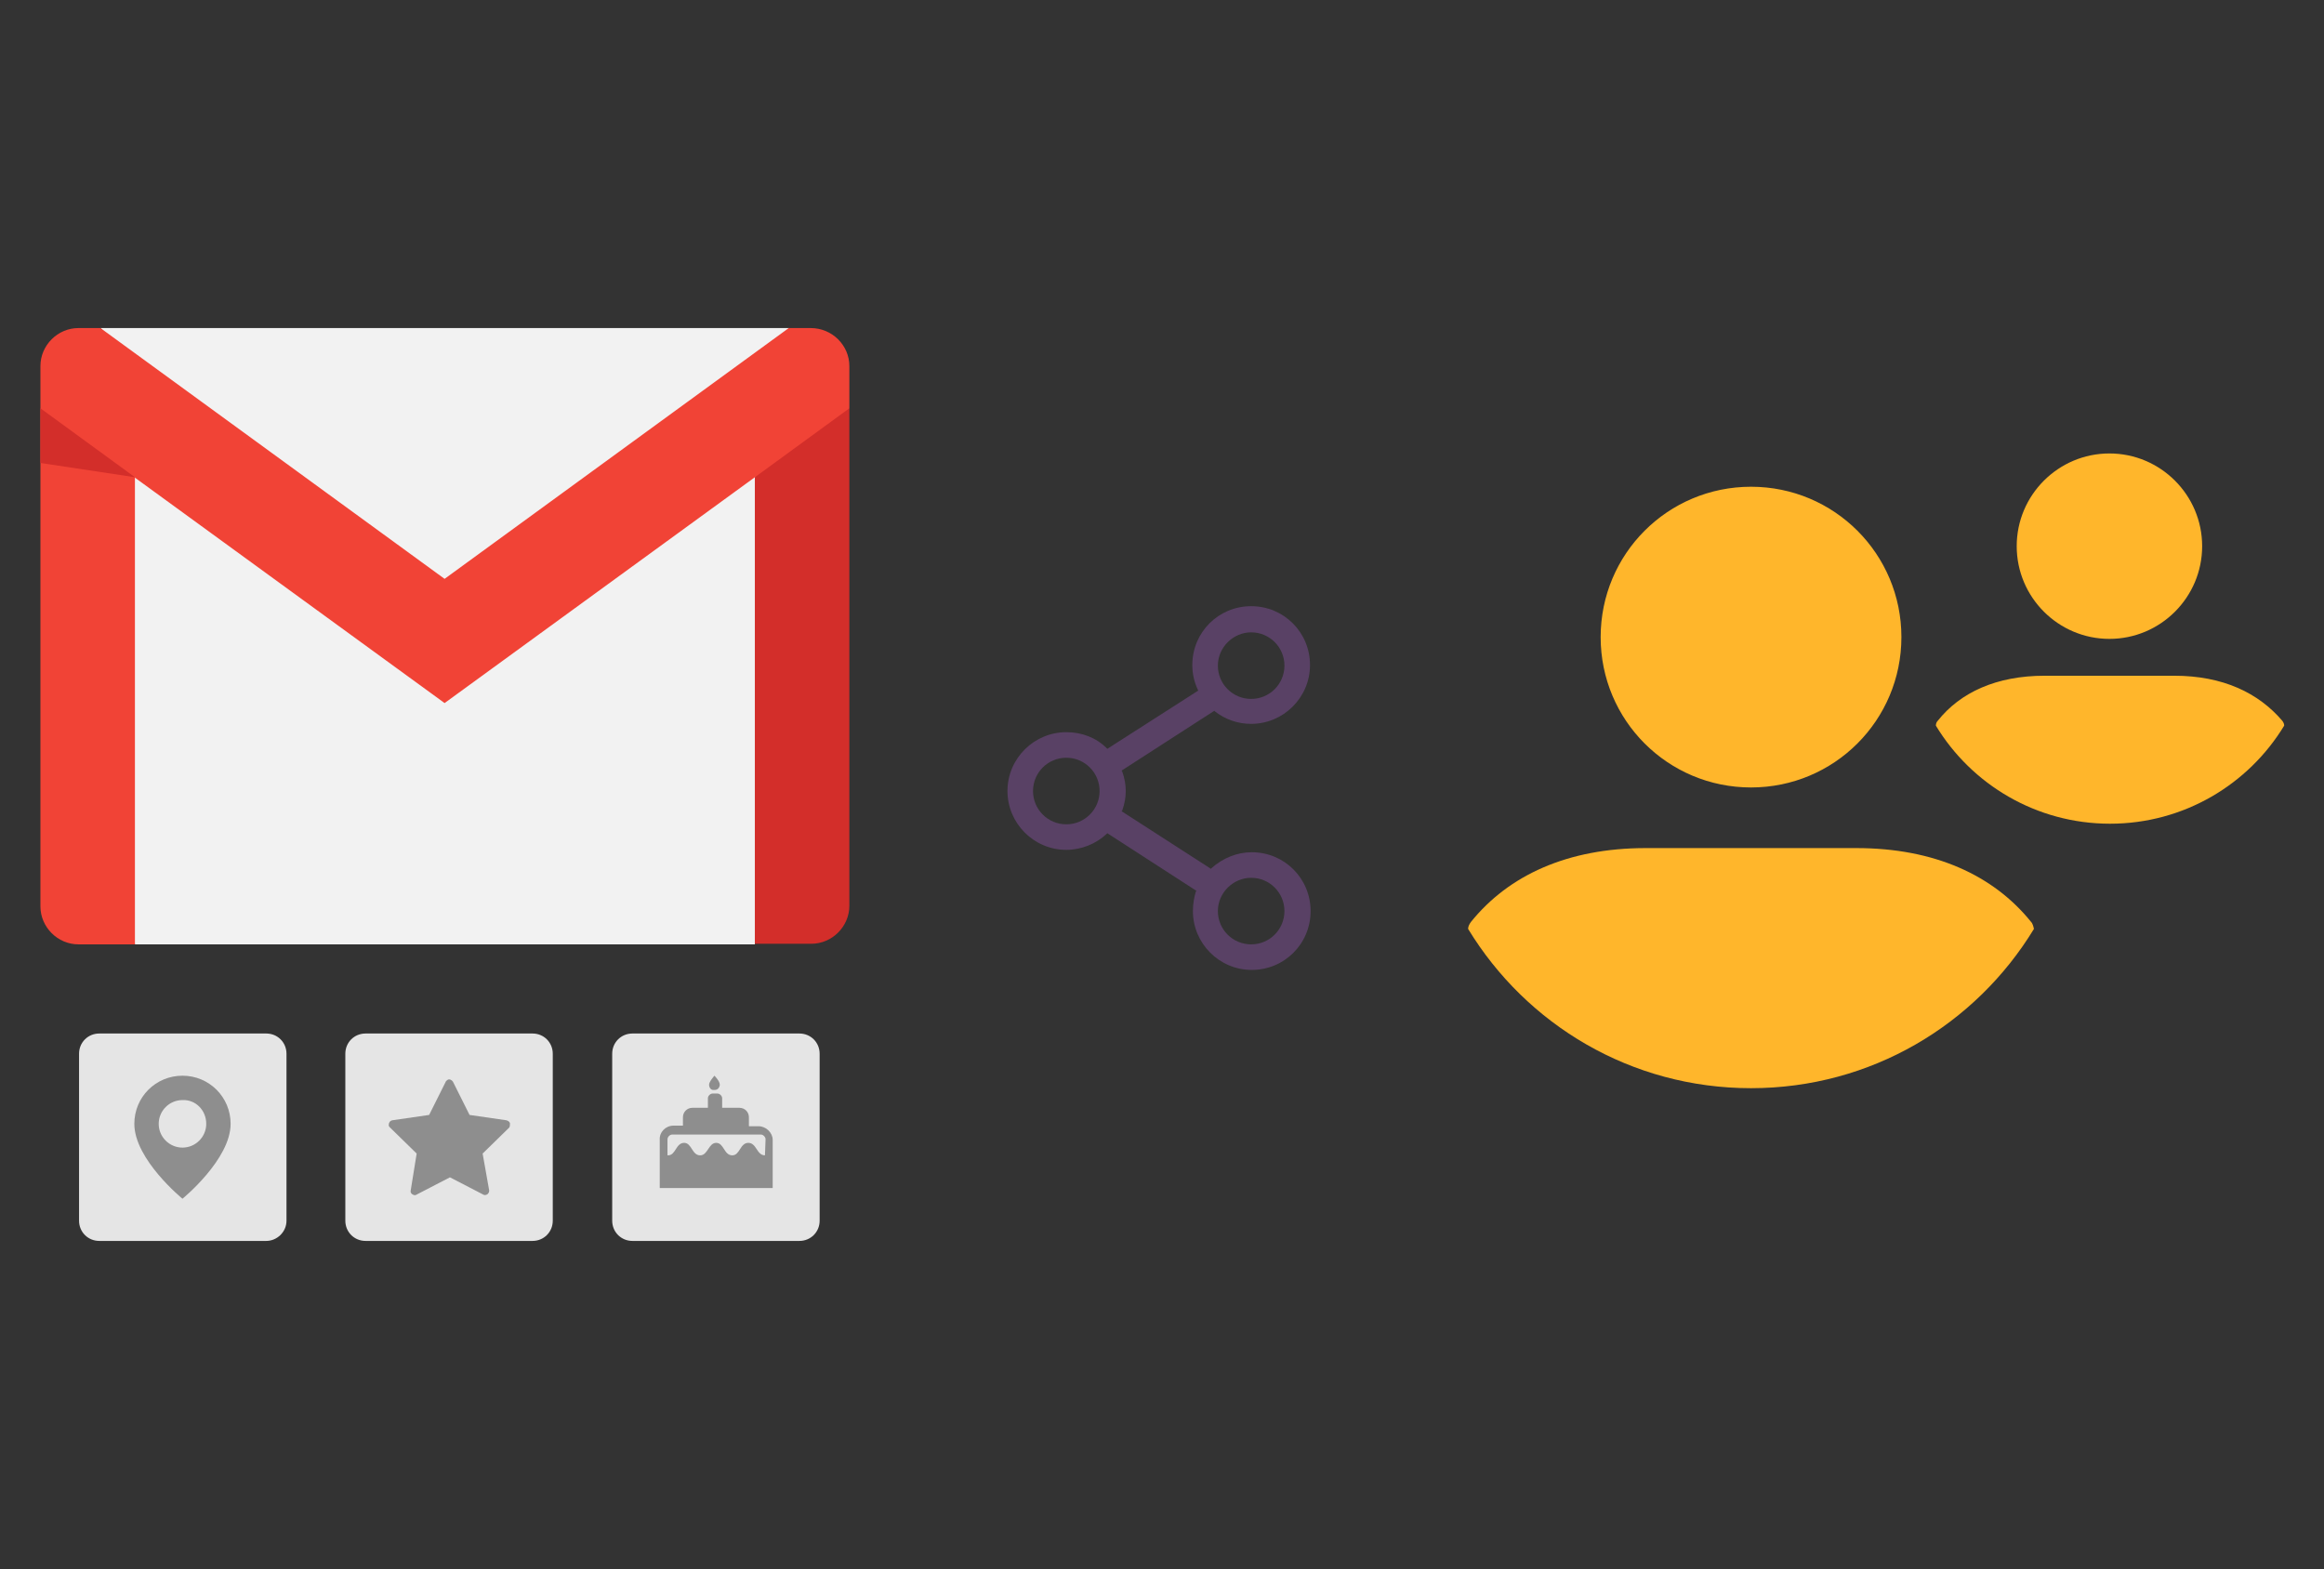 <?xml version="1.0" encoding="utf-8"?>
<!-- Generator: Adobe Illustrator 23.0.6, SVG Export Plug-In . SVG Version: 6.00 Build 0)  -->
<svg version="1.1" id="Layer_1" xmlns="http://www.w3.org/2000/svg" xmlns:xlink="http://www.w3.org/1999/xlink" x="0px" y="0px"
	 viewBox="0 0 391 264" style="enable-background:new 0 0 391 264;" xml:space="preserve">
<rect x="0" y="0" width="391" height="264" fill="#333333" stroke="none"/>
<style type="text/css">
	.st0{fill:#4885ED;}
	.st1{fill:#E5E5E5;}
	.st2{fill:#FFFFFF;}
	.st3{fill:#594165;}
	.st4{fill:#FBBB00;}
	.st5{fill:#518EF8;}
	.st6{fill:#28B446;}
	.st7{fill:#F14336;}
	.st8{fill:#FFA000;}
	.st9{fill:#FFCA28;}
	.st10{fill:#F7F7F7;}
	.st11{fill-rule:evenodd;clip-rule:evenodd;}
	.st12{fill-rule:evenodd;clip-rule:evenodd;fill:#3FBDCF;}
	.st13{fill-rule:evenodd;clip-rule:evenodd;fill:#FFFFFF;}
	.st14{opacity:0.9;fill:#FFFFFF;}
	.st15{fill:#F7F7F7;stroke:#594165;stroke-width:4;stroke-miterlimit:10;}
	.st16{fill:#E0412F;}
	.st17{fill-rule:evenodd;clip-rule:evenodd;fill:#606161;}
	.st18{fill:none;stroke:#58ABF4;stroke-width:0.25;stroke-miterlimit:10;}
	.st19{fill:#036EB1;}
	.st20{fill:#A4C639;}
	.st21{fill:none;stroke:#E0412F;stroke-miterlimit:10;}
	.st22{fill:#046DB2;}
	.st23{fill-rule:evenodd;clip-rule:evenodd;fill:#528FF5;}
	.st24{fill-rule:evenodd;clip-rule:evenodd;fill:#417BE6;}
	.st25{fill-rule:evenodd;clip-rule:evenodd;fill:#4881E8;}
	.st26{fill-rule:evenodd;clip-rule:evenodd;fill:#FBC013;}
	.st27{fill:#DF871E;}
	.st28{fill:#B6B6B6;}
	.st29{fill:#8C5BA4;}
	.st30{fill:#8DC652;}
	.st31{fill:#497FC1;}
	.st32{fill:#919191;}
	.st33{fill-rule:evenodd;clip-rule:evenodd;fill:#8E8E8E;}
	.st34{fill:#8E8E8E;}
	.st35{fill:#EB3D01;}
	.st36{fill:#F57F20;}
	.st37{fill:#ED7E01;}
	.st38{fill-rule:evenodd;clip-rule:evenodd;fill:#046DB2;}
	.st39{fill:#E0E2E2;}
	.st40{fill:#47D86F;}
	.st41{fill:#4FC9F8;}
	.st42{fill:#FF9327;}
	.st43{fill:#C9C8C4;}
	.st44{fill:#9A9A9A;}
	.st45{fill:#F2F2F2;}
	.st46{fill:#D32E2A;}
	.st47{fill:#A3C53A;}
	.st48{fill:#D6D8D7;}
	.st49{fill:#3A5BBC;}
	.st50{fill:url(#SVGID_43_);}
	.st51{fill:url(#SVGID_44_);}
	.st52{fill:url(#SVGID_45_);}
	.st53{fill:url(#SVGID_46_);}
	.st54{fill:#FFE168;}
	.st55{fill:#006699;}
	.st56{fill:#F4AE01;}
	.st57{fill:#DD191F;}
	.st58{fill:#323232;}
	.st59{fill:#CDCCCA;}
	.st60{fill:#5199F0;}
	.st61{fill:#791BCC;}
	.st62{fill:#C71D2E;}
	.st63{fill:#32DAC4;}
	.st64{fill:#3C5A99;}
	.st65{fill:#FCB714;}
	.st66{fill:#F06415;}
	.st67{fill:#BDCF31;}
	.st68{fill:#00A1E0;}
	.st69{fill:#00A1E3;}
	.st70{fill:#7AAD3E;}
	.st71{fill:#A50034;}
	.st72{fill:#6B6B6B;}
	.st73{fill:#005DAA;}
	.st74{fill:#EB0028;}
	.st75{fill:#888B8D;}
	.st76{fill:#0C4DA2;}
	.st77{fill:#00BFFF;}
	.st78{fill-rule:evenodd;clip-rule:evenodd;fill:#E81123;}
	.st79{fill:#FF6700;}
	.st80{fill:#00BFFE;}
	.st81{fill:#C4C4C4;}
	.st82{fill:url(#SVGID_47_);}
	.st83{fill:url(#SVGID_48_);}
	.st84{fill:url(#SVGID_49_);}
	.st85{fill:url(#SVGID_50_);}
	.st86{fill:#E5E5E5;stroke:#8E8E8E;stroke-width:2;stroke-miterlimit:10;}
	.st87{fill-rule:evenodd;clip-rule:evenodd;fill:#594165;}
	.st88{fill-rule:evenodd;clip-rule:evenodd;fill:#D4D4D4;}
	.st89{fill-rule:evenodd;clip-rule:evenodd;fill:#3669D6;}
	.st90{fill-rule:evenodd;clip-rule:evenodd;fill:#3A81F4;}
	.st91{fill-rule:evenodd;clip-rule:evenodd;fill:#FAFAFA;}
	.st92{fill-rule:evenodd;clip-rule:evenodd;fill:#E0E0E0;}
	.st93{fill:url(#SVGID_59_);}
	.st94{opacity:0.2;fill:#56C7DA;enable-background:new    ;}
	.st95{fill:url(#SVGID_60_);}
	.st96{fill:url(#SVGID_61_);}
	.st97{fill:url(#SVGID_62_);}
	.st98{fill:url(#SVGID_63_);}
	.st99{fill:url(#SVGID_64_);}
	.st100{fill:#FCFCFC;enable-background:new    ;}
	.st101{enable-background:new    ;}
	.st102{fill:#5A5A5A;}
	.st103{fill:#D8D8D8;enable-background:new    ;}
	.st104{fill:#E9574E;}
	.st105{fill:none;stroke:#D8D8D8;stroke-width:0.75;stroke-miterlimit:10;enable-background:new    ;}
	.st106{fill:#E9574E;stroke:#E9574E;stroke-width:0.75;stroke-miterlimit:10;enable-background:new    ;}
	.st107{fill:#E0E0E0;}
	.st108{fill:#537ABD;}
	.st109{fill:#2EB672;}
	.st110{fill:#FED14B;}
	.st111{fill:#28CD7E;}
	.st112{fill:#CECECE;}
	.st113{fill-rule:evenodd;clip-rule:evenodd;fill:#FF9D17;}
	.st114{fill:#FFFFFF;stroke:#FFFFFF;stroke-miterlimit:10;}
	.st115{fill:#249FBD;}
	.st116{fill:#D62C5D;}
	.st117{fill:#FFB62B;}
	.st118{fill:#2F63AD;}
	.st119{fill:#4C368B;}
	.st120{fill:none;stroke:#4885ED;stroke-width:7.8;stroke-miterlimit:10;}
	.st121{fill:none;stroke:#FFFFFF;stroke-width:7.8;stroke-miterlimit:10;}
	.st122{fill:#594165;stroke:#FFFFFF;stroke-width:0.5;stroke-miterlimit:10;}
	.st123{fill-rule:evenodd;clip-rule:evenodd;fill:#2F63AD;}
	.st124{fill:#D8D8D8;}
	.st125{fill:none;stroke:#594165;stroke-width:4;stroke-linecap:round;stroke-miterlimit:10;}
	.st126{fill:none;stroke:#594165;stroke-width:4;stroke-linecap:round;stroke-miterlimit:10;stroke-dasharray:4.843,11.624;}
	.st127{fill:none;stroke:#594165;stroke-width:4;stroke-linecap:round;stroke-miterlimit:10;stroke-dasharray:4.825,11.58;}
	.st128{fill:#EDEDED;}
	.st129{fill:url(#SVGID_65_);}
	.st130{fill:url(#SVGID_66_);}
	.st131{fill:url(#SVGID_67_);}
	.st132{fill:url(#SVGID_68_);}
	.st133{fill:url(#SVGID_69_);}
	.st134{fill:url(#SVGID_70_);}
	.st135{fill:url(#SVGID_71_);}
	.st136{fill:url(#SVGID_72_);}
	.st137{fill:url(#SVGID_73_);}
	.st138{fill:url(#SVGID_74_);}
	.st139{fill:url(#SVGID_75_);}
	.st140{fill:url(#SVGID_76_);}
	.st141{fill:#F6961C;}
	.st142{fill-rule:evenodd;clip-rule:evenodd;fill:#4885ED;}
	.st143{opacity:0.5;}
	.st144{fill-rule:evenodd;clip-rule:evenodd;fill:#FFB62B;}
	.st145{fill:url(#SVGID_77_);}
	.st146{fill:url(#SVGID_78_);}
	.st147{fill:url(#SVGID_79_);}
	.st148{fill:url(#SVGID_80_);}
	.st149{fill:url(#SVGID_81_);}
	.st150{fill:url(#SVGID_82_);}
	.st151{fill:url(#SVGID_83_);}
	.st152{fill:url(#SVGID_84_);}
	.st153{fill:url(#SVGID_85_);}
	.st154{fill:url(#SVGID_86_);}
	.st155{fill:url(#SVGID_87_);}
	.st156{fill:url(#SVGID_88_);}
</style>
<g>
	<path class="st3" d="M200.7,153.3c0,5.4,4.4,9.9,9.9,9.9s9.9-4.4,9.9-9.9s-4.4-9.9-9.9-9.9c-2.5,0-4.9,1-6.8,2.7l-0.1,0.1l-0.1-0.1
		l-14.9-9.6l0.1-0.1c0.4-1.1,0.6-2.2,0.6-3.3c0-1.1-0.2-2.2-0.6-3.3l-0.1-0.1l0.1-0.1l15.5-10l0.1,0.1c1.8,1.4,3.9,2.1,6.1,2.1
		c5.4,0,9.9-4.4,9.9-9.9s-4.4-9.9-9.9-9.9s-9.9,4.4-9.9,9.9c0,1.4,0.3,2.8,0.9,4.1l0.1,0.2l-15.3,9.8l-0.1-0.1
		c-1.8-1.8-4.2-2.7-6.8-2.7c-5.4,0-9.9,4.4-9.9,9.9c0,5.4,4.4,9.9,9.9,9.9c2.5,0,5-1,6.8-2.7l0.1-0.1l15,9.7l-0.1,0.1
		C200.9,151,200.7,152.1,200.7,153.3z M210.5,147.7c3.1,0,5.6,2.5,5.6,5.6s-2.5,5.6-5.6,5.6s-5.6-2.5-5.6-5.6
		S207.5,147.7,210.5,147.7z M210.5,106.4c3.1,0,5.6,2.5,5.6,5.6s-2.5,5.6-5.6,5.6s-5.6-2.5-5.6-5.6S207.5,106.4,210.5,106.4z
		 M179.4,138.7c-3.1,0-5.6-2.5-5.6-5.6s2.5-5.6,5.6-5.6s5.6,2.5,5.6,5.6S182.5,138.7,179.4,138.7z"/>
	<g>
		<g>
			<g>
				<path class="st117" d="M269.3,107.2c0-14,11.3-25.3,25.3-25.3c14,0,25.3,11.3,25.3,25.3s-11.3,25.3-25.3,25.3
					C280.6,132.5,269.3,121.2,269.3,107.2z M312.3,142.7h-35.4c-13.2,0-23.1,4.6-29.4,12.4c-0.3,0.4-0.5,0.8-0.5,1.2
					c9.8,16.1,27.4,26.8,47.6,26.8c20.2,0,37.8-10.7,47.6-26.8c-0.1-0.4-0.2-0.9-0.5-1.2C335.4,147.3,325.5,142.7,312.3,142.7z
					 M354.9,107.5c8.6,0,15.6-7,15.6-15.6s-7-15.6-15.6-15.6c-8.6,0-15.6,7-15.6,15.6S346.3,107.5,354.9,107.5z M365.8,113.7h-21.8
					c-8.1,0-14.2,2.8-18,7.6c-0.2,0.2-0.3,0.5-0.3,0.8c6,9.9,16.9,16.5,29.3,16.5c12.4,0,23.3-6.6,29.3-16.5c0-0.3-0.1-0.5-0.3-0.8
					C380,116.6,374,113.7,365.8,113.7z"/>
			</g>
		</g>
	</g>
	<g>
		<g>
			<path class="st1" d="M44.8,208.8H16.7c-1.9,0-3.4-1.5-3.4-3.4v-28.1c0-1.9,1.5-3.4,3.4-3.4h28.1c1.9,0,3.4,1.5,3.4,3.4v28.1
				C48.2,207.3,46.6,208.8,44.8,208.8z"/>
			<path class="st33" d="M38.8,189.1c0,6-8.1,12.6-8.1,12.6s-8.1-6.6-8.1-12.6c0-4.5,3.6-8.1,8.1-8.1
				C35.2,181,38.8,184.6,38.8,189.1z M34.7,189.1c0,2.2-1.8,4-4,4c-2.2,0-4-1.8-4-4c0-2.2,1.8-4,4-4C32.9,185,34.7,186.8,34.7,189.1
				z"/>
		</g>
		<g>
			<path class="st1" d="M89.6,208.8H61.5c-1.9,0-3.4-1.5-3.4-3.4v-28.1c0-1.9,1.5-3.4,3.4-3.4h28.1c1.9,0,3.4,1.5,3.4,3.4v28.1
				C93,207.3,91.5,208.8,89.6,208.8z"/>
			<g>
				<path class="st34" d="M85.8,189c-0.1-0.3-0.3-0.4-0.6-0.5l-6.2-0.9l-2.8-5.6c-0.2-0.3-0.6-0.5-0.9-0.3c-0.1,0.1-0.3,0.2-0.3,0.3
					l-2.8,5.6l-6.2,0.9c-0.4,0.1-0.6,0.4-0.6,0.8c0,0.2,0.1,0.3,0.2,0.4l4.5,4.4l-1,6.2c-0.1,0.4,0.2,0.7,0.6,0.8
					c0.1,0,0.3,0,0.4-0.1l5.6-2.9l5.6,2.9c0.3,0.2,0.8,0,0.9-0.3c0.1-0.1,0.1-0.3,0.1-0.4l-1.1-6.2l4.5-4.4
					C85.8,189.5,85.8,189.2,85.8,189z"/>
			</g>
		</g>
		<g>
			<path class="st1" d="M134.5,208.8h-28.1c-1.9,0-3.4-1.5-3.4-3.4v-28.1c0-1.9,1.5-3.4,3.4-3.4h28.1c1.9,0,3.4,1.5,3.4,3.4v28.1
				C137.9,207.3,136.4,208.8,134.5,208.8z"/>
			<g>
				<path class="st34" d="M120.2,183.4c0.5,0,0.8-0.3,0.9-0.8c0,0,0-0.1,0-0.1c0-0.6-0.9-1.5-0.9-1.5s-0.9,1-0.9,1.5
					c0,0.5,0.3,0.9,0.7,0.9C120.1,183.4,120.2,183.4,120.2,183.4z"/>
				<path class="st34" d="M127.6,189.5H126V188c0-0.9-0.7-1.6-1.6-1.6c0,0,0,0,0,0h-2.9v-1.6c0-0.4-0.4-0.8-0.8-0.8h-0.8
					c-0.4,0-0.8,0.4-0.8,0.8c0,0,0,0,0,0v1.6h-2.6c-0.9,0-1.6,0.7-1.6,1.6v1.4h-1.6c-1.3,0-2.4,1.1-2.3,2.4l0,8.1h19l0-6.5v-1.6
					C130,190.6,128.9,189.5,127.6,189.5z M128.7,194.4C128.7,194.4,128.6,194.4,128.7,194.4c-1.4,0-1.4-2.1-2.8-2.1
					c-1.4,0-1.4,2.1-2.7,2.1c-1.4,0-1.4-2.1-2.7-2.1s-1.4,2.1-2.7,2.1c-1.4,0-1.4-2.1-2.7-2.1c-1.4,0-1.4,2.1-2.7,2.1
					c0,0-0.1,0-0.1,0v-0.2l0-2.5c0-0.4,0.4-0.8,0.8-0.8h14.9c0.4,0,0.8,0.4,0.8,0.8c0,0,0,0,0,0L128.7,194.4z"/>
			</g>
		</g>
	</g>
	<g>
		<g>
			<polygon class="st45" points="135.7,71.6 127,158.9 22.7,158.9 15.7,73.3 74.9,106.4 			"/>
			<polygon class="st45" points="132.8,55.2 74.9,109.6 16.9,55.2 74.9,55.2 			"/>
		</g>
		<path class="st7" d="M22.7,80.3v78.6h-9.5c-3.5,0-6.4-2.9-6.4-6.4V68.7L17.2,69L22.7,80.3z"/>
		<path class="st46" d="M142.9,68.7v83.7c0,3.5-2.9,6.4-6.4,6.4H127V80.3l5.2-12.4L142.9,68.7z"/>
		<path class="st7" d="M142.9,61.6v7.1L127,80.3l-52.2,38l-52.2-38L6.8,68.7v-7.1c0-3.5,2.9-6.4,6.4-6.4h3.7l57.9,42.2l57.9-42.2
			h3.7C140,55.2,142.9,58.1,142.9,61.6z"/>
		<polygon class="st46" points="22.7,80.3 6.8,77.9 6.8,68.7 		"/>
	</g>
</g>
</svg>
